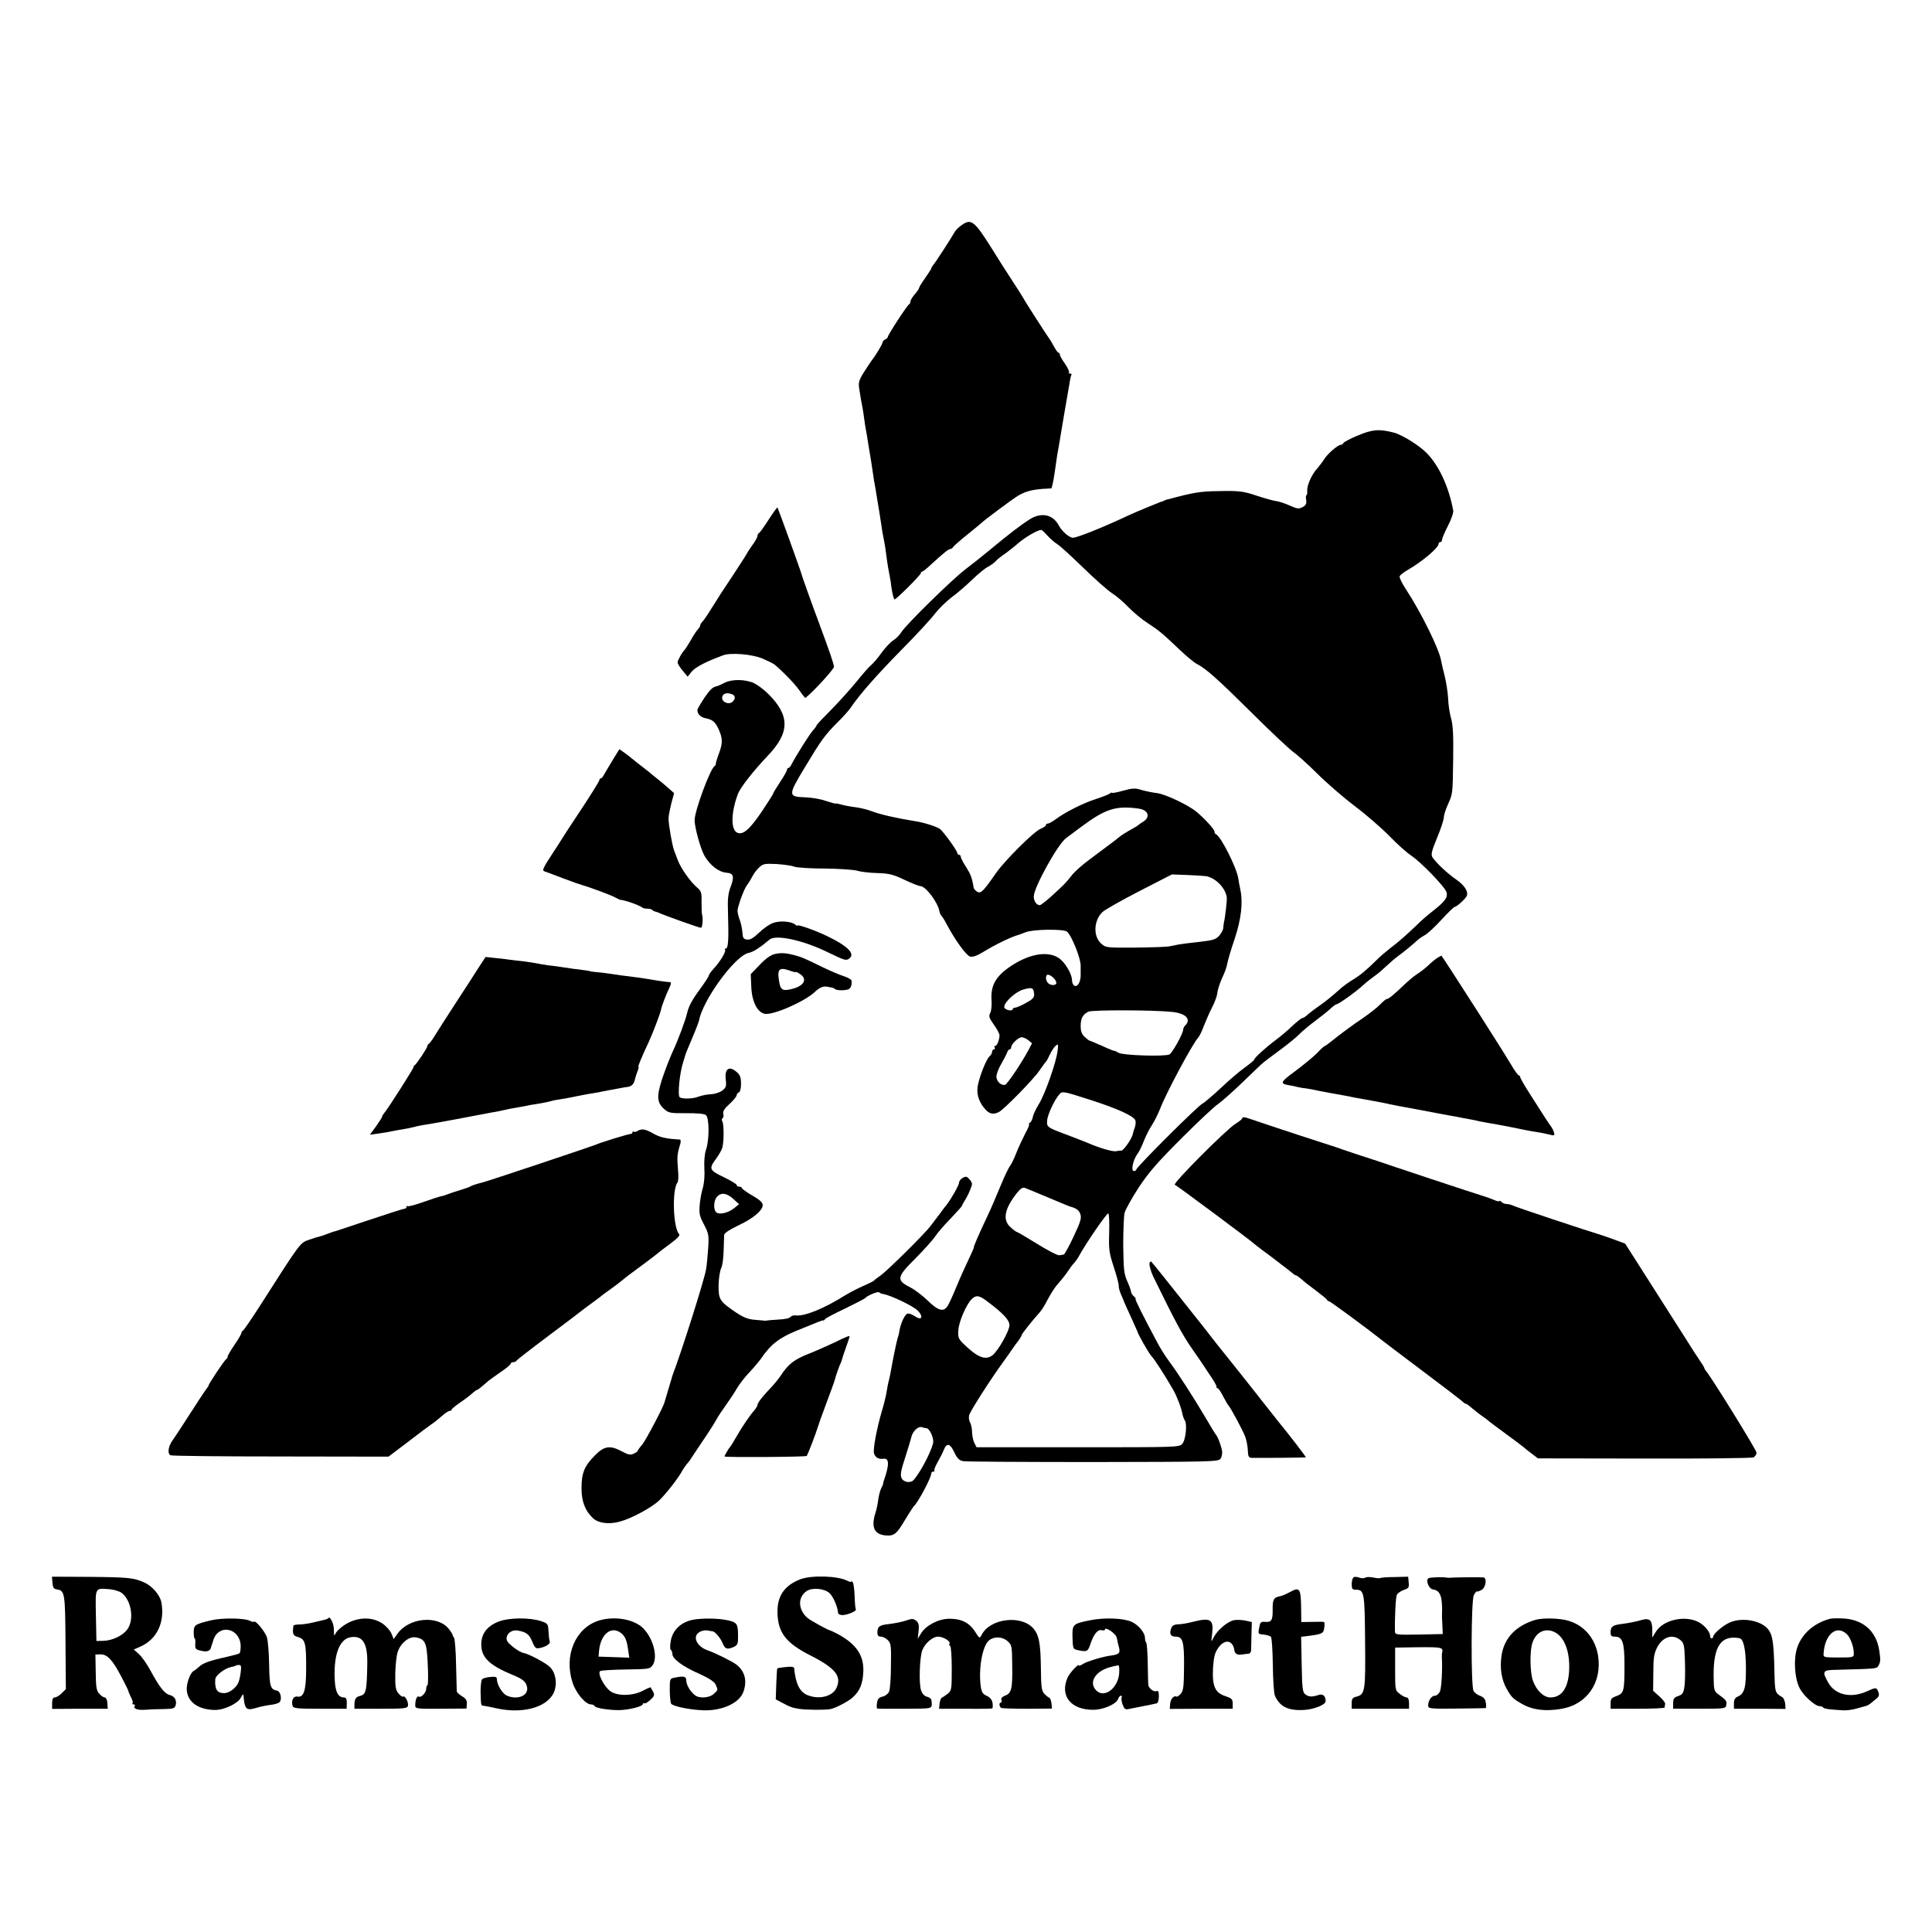 <?xml version="1.0" standalone="no"?>
<!DOCTYPE svg PUBLIC "-//W3C//DTD SVG 20010904//EN"
 "http://www.w3.org/TR/2001/REC-SVG-20010904/DTD/svg10.dtd">
<svg version="1.0" xmlns="http://www.w3.org/2000/svg"
 width="1112pt" height="1112pt" viewBox="0 0 1112 1112"
 preserveAspectRatio="xMidYMid meet">
<g transform="translate(0,1112) scale(0.1,-0.1)"
fill="#000000" stroke="none">
<path d="M5539 9827 c-19 -12 -38 -31 -44 -42 -14 -26 -111 -177 -125 -192 -5
-7 -10 -15 -10 -18 0 -3 -16 -28 -35 -55 -19 -27 -35 -53 -35 -57 0 -5 -11
-21 -25 -37 -14 -16 -25 -35 -25 -42 0 -7 -4 -14 -8 -16 -10 -4 -122 -176
-122 -187 0 -5 -7 -11 -15 -15 -8 -3 -15 -10 -15 -16 0 -9 -40 -77 -63 -105
-4 -5 -24 -35 -43 -65 -30 -47 -34 -61 -29 -95 9 -58 14 -87 19 -110 2 -11 7
-40 10 -65 3 -25 8 -56 11 -70 3 -14 7 -41 10 -60 3 -19 7 -44 9 -55 4 -20 14
-85 22 -140 2 -16 6 -41 9 -55 3 -14 7 -41 10 -60 3 -19 10 -60 15 -90 5 -30
11 -71 14 -90 2 -19 7 -46 10 -60 3 -14 8 -41 11 -60 9 -68 14 -105 22 -145 4
-22 8 -44 9 -50 5 -50 17 -105 23 -105 10 0 151 141 151 151 0 5 4 9 8 9 4 0
28 19 53 43 69 63 98 87 109 87 5 0 13 6 17 13 4 6 42 39 83 72 41 33 77 63
80 66 12 13 178 137 210 156 41 24 78 34 140 39 25 1 48 3 51 3 3 1 12 40 19
89 7 48 14 94 15 103 2 9 6 32 9 50 3 19 17 99 30 179 14 80 28 163 32 185 3
22 8 43 11 48 2 4 -1 7 -8 7 -7 0 -10 3 -6 6 3 4 -7 26 -23 50 -17 23 -30 47
-30 53 0 6 -3 11 -8 11 -4 0 -16 17 -27 38 -11 20 -22 39 -25 42 -6 6 -143
219 -150 234 -3 6 -30 49 -61 96 -31 47 -87 135 -124 195 -95 151 -115 167
-166 132z"/>
<path d="M7814 8613 c-43 -18 -80 -38 -82 -43 -2 -6 -8 -10 -14 -10 -17 0 -77
-51 -97 -84 -11 -17 -29 -40 -39 -52 -31 -32 -59 -96 -58 -126 1 -16 -1 -28
-4 -28 -4 0 -5 -13 -2 -28 3 -22 -2 -31 -21 -41 -21 -11 -31 -10 -73 9 -27 12
-62 24 -79 26 -16 2 -67 16 -112 31 -71 24 -96 28 -190 27 -114 -1 -152 -5
-248 -29 -81 -21 -90 -23 -92 -25 -2 -2 -6 -3 -10 -5 -5 -1 -17 -5 -28 -10
-107 -43 -150 -62 -210 -90 -128 -59 -260 -111 -280 -110 -22 1 -63 37 -81 71
-34 63 -99 77 -166 36 -49 -31 -118 -83 -238 -183 -41 -34 -102 -82 -135 -107
-75 -57 -339 -316 -366 -359 -11 -18 -33 -40 -48 -49 -15 -9 -45 -41 -67 -71
-21 -30 -49 -62 -60 -71 -12 -9 -49 -52 -83 -94 -34 -42 -100 -115 -146 -162
-47 -47 -85 -87 -85 -91 0 -3 -9 -16 -20 -28 -19 -20 -100 -149 -125 -198 -5
-10 -13 -19 -17 -19 -5 0 -8 -5 -8 -10 0 -6 -18 -38 -40 -71 -22 -33 -40 -63
-40 -67 -1 -4 -31 -52 -68 -107 -69 -101 -105 -131 -138 -118 -39 16 -37 118
4 225 15 38 90 133 169 216 130 135 131 233 4 359 -25 25 -62 52 -81 61 -50
23 -128 24 -170 2 -19 -10 -38 -18 -42 -19 -26 -5 -41 -19 -75 -69 -21 -32
-38 -61 -39 -67 -1 -23 17 -43 47 -49 41 -8 56 -21 76 -65 23 -52 23 -79 1
-138 -11 -29 -19 -56 -18 -59 1 -4 -2 -10 -7 -13 -26 -18 -113 -253 -115 -310
-1 -40 34 -167 57 -207 32 -55 82 -93 126 -97 42 -3 47 -22 23 -85 -13 -35
-17 -69 -14 -142 5 -161 2 -210 -14 -210 -5 0 -6 -3 -3 -7 8 -8 -28 -68 -65
-108 -15 -16 -28 -34 -28 -39 0 -5 -23 -41 -51 -79 -47 -64 -65 -99 -74 -137
-10 -43 -51 -154 -82 -220 -19 -41 -47 -115 -63 -163 -32 -100 -29 -135 16
-173 23 -20 36 -22 124 -21 64 0 103 -3 113 -11 20 -17 20 -142 1 -198 -9 -26
-12 -67 -10 -109 3 -39 -1 -85 -9 -113 -8 -26 -16 -71 -18 -101 -4 -45 0 -62
25 -109 27 -52 29 -62 24 -137 -3 -44 -8 -98 -12 -120 -9 -59 -144 -483 -191
-605 -3 -8 -7 -20 -8 -26 -2 -6 -11 -38 -21 -70 -10 -33 -18 -61 -19 -64 -5
-25 -109 -222 -129 -245 -14 -16 -26 -33 -26 -36 0 -3 -10 -10 -23 -16 -18 -9
-32 -6 -67 13 -69 37 -102 32 -156 -23 -60 -60 -77 -101 -77 -188 0 -78 21
-131 67 -174 30 -28 92 -36 153 -19 68 18 186 82 228 123 41 40 112 131 133
172 7 12 18 28 24 35 7 8 18 21 23 30 6 9 37 56 70 105 33 48 68 103 78 122
10 19 36 57 56 85 20 28 49 71 63 96 15 25 46 65 70 90 24 25 54 61 68 80 56
82 103 119 205 161 132 54 149 61 154 59 2 -1 7 3 10 8 3 5 55 32 116 61 60
29 112 56 115 60 9 13 74 40 80 33 3 -4 14 -9 25 -10 46 -9 169 -68 197 -95
35 -36 24 -60 -16 -33 -14 9 -31 16 -39 16 -18 0 -45 -58 -52 -110 -1 -8 -5
-22 -8 -30 -5 -13 -30 -134 -43 -210 -3 -14 -7 -32 -9 -40 -3 -8 -7 -33 -11
-55 -3 -22 -14 -69 -25 -105 -34 -116 -56 -235 -48 -257 8 -23 28 -33 55 -29
33 5 33 -38 0 -129 -2 -5 -3 -12 -3 -15 0 -3 -5 -15 -11 -26 -6 -12 -14 -41
-17 -65 -3 -24 -10 -58 -16 -76 -26 -81 -8 -123 55 -130 52 -5 66 6 115 89 24
40 47 75 50 78 24 20 101 165 101 189 0 6 5 11 12 11 6 0 9 2 6 6 -3 3 5 24
18 47 13 23 29 54 35 69 18 45 37 42 61 -10 18 -37 29 -48 53 -52 17 -3 353
-5 749 -5 680 1 719 2 731 19 7 9 11 30 9 44 -5 30 -25 84 -34 92 -3 3 -32 50
-64 105 -71 120 -156 251 -207 320 -21 28 -52 77 -69 110 -84 157 -127 244
-124 248 3 2 -2 10 -11 17 -8 7 -15 18 -15 25 0 7 -10 34 -22 61 -19 43 -21
68 -23 204 0 85 3 171 8 190 5 19 42 85 81 145 58 88 108 145 247 284 96 96
190 184 209 196 19 13 83 69 142 126 59 57 113 109 120 114 7 6 49 37 93 70
44 32 94 73 111 90 17 18 57 51 90 76 32 24 73 56 89 71 17 16 33 28 38 28 11
0 107 68 152 109 22 20 54 45 70 56 16 11 45 36 65 55 20 19 49 44 64 55 32
23 93 73 116 95 9 8 28 21 43 29 14 8 57 47 94 88 37 40 71 73 75 73 11 0 58
42 69 61 13 25 -10 63 -61 98 -47 32 -111 92 -134 125 -11 17 -8 32 25 113 22
52 39 105 39 118 0 12 10 44 22 71 30 68 29 58 32 264 2 137 -1 198 -12 235
-8 28 -16 79 -17 115 -2 36 -11 94 -20 130 -9 35 -18 73 -20 85 -8 62 -114
278 -202 412 -23 35 -40 69 -37 76 2 7 23 23 45 36 83 47 179 128 179 151 0 5
5 10 10 10 6 0 10 6 10 14 0 7 15 43 34 80 20 38 33 77 30 89 -25 133 -78 250
-148 325 -42 45 -142 108 -193 122 -85 22 -124 19 -209 -17z m-1787 -574 c16
-18 41 -40 57 -50 16 -9 83 -71 150 -136 67 -65 141 -131 166 -147 25 -16 68
-52 95 -81 28 -29 77 -70 110 -91 67 -44 83 -57 184 -153 39 -37 83 -74 99
-82 53 -27 119 -86 314 -279 108 -108 216 -209 239 -226 23 -16 87 -73 140
-126 54 -54 151 -138 216 -187 65 -49 155 -127 201 -174 45 -47 102 -97 125
-112 55 -36 196 -182 203 -211 8 -30 -10 -53 -77 -106 -30 -23 -73 -60 -95
-83 -59 -56 -102 -95 -153 -133 -24 -19 -61 -50 -81 -71 -59 -58 -92 -85 -135
-111 -22 -13 -49 -33 -60 -42 -63 -56 -94 -81 -130 -106 -22 -15 -51 -37 -65
-49 -14 -13 -29 -23 -35 -23 -5 0 -32 -22 -60 -48 -27 -26 -68 -60 -91 -77
-53 -39 -124 -103 -124 -112 0 -5 -26 -26 -56 -48 -31 -22 -93 -75 -137 -117
-45 -42 -93 -83 -106 -90 -28 -14 -381 -366 -381 -380 0 -4 -6 -8 -14 -8 -18
0 -5 63 21 99 11 14 27 48 37 75 11 27 31 68 46 90 15 23 35 64 46 91 31 85
189 380 220 412 7 7 22 38 33 68 12 31 33 79 48 108 15 28 29 67 30 85 2 18
15 56 28 85 14 28 27 65 29 82 3 16 21 80 42 140 38 114 49 210 33 285 -4 19
-10 49 -12 65 -9 61 -101 243 -128 253 -5 2 -9 9 -9 16 0 13 -57 75 -104 114
-47 39 -178 101 -226 107 -25 3 -65 11 -89 18 -38 12 -52 11 -107 -4 -35 -10
-64 -15 -64 -12 0 3 -6 1 -12 -4 -7 -6 -44 -20 -83 -33 -72 -23 -177 -76 -231
-117 -17 -12 -36 -23 -42 -23 -7 0 -12 -4 -12 -9 0 -5 -13 -14 -30 -21 -40
-16 -207 -183 -258 -256 -72 -104 -86 -118 -107 -107 -10 6 -20 17 -21 24 -9
57 -17 76 -43 118 -17 26 -31 53 -31 59 0 7 -4 12 -10 12 -5 0 -10 5 -10 10 0
13 -77 120 -99 138 -17 14 -97 39 -146 46 -96 15 -198 38 -242 55 -28 11 -73
22 -100 25 -26 3 -63 10 -80 15 -18 5 -33 8 -33 6 0 -2 -25 5 -56 15 -30 11
-84 20 -120 21 -99 3 -99 11 -3 170 96 160 116 187 188 260 31 30 65 68 76 84
56 82 148 186 291 332 88 89 176 184 196 212 21 27 64 69 95 93 32 23 85 69
118 101 33 32 74 66 90 74 17 9 37 23 45 32 8 10 31 28 50 41 19 13 55 41 80
63 39 34 111 76 132 77 5 0 20 -14 35 -31z m-1813 -915 c20 -8 20 -28 1 -44
-23 -19 -65 2 -58 29 5 21 27 26 57 15z m2339 -658 c55 -7 70 -47 29 -74 -15
-9 -29 -19 -32 -22 -3 -3 -15 -11 -27 -17 -51 -29 -67 -39 -84 -53 -18 -15
-31 -25 -168 -127 -41 -30 -87 -71 -102 -91 -32 -41 -41 -51 -119 -122 -30
-27 -60 -50 -65 -50 -19 0 -35 23 -35 50 0 51 138 301 186 336 14 11 54 40 87
65 140 104 200 123 330 105z m-1982 -334 c14 -6 93 -11 176 -11 83 -1 166 -7
184 -12 19 -6 71 -13 116 -14 71 -2 94 -8 159 -39 42 -20 83 -36 91 -36 30 0
100 -91 110 -145 2 -10 7 -22 11 -25 4 -3 18 -25 31 -50 50 -94 113 -180 135
-186 15 -3 39 5 72 25 73 45 169 91 206 100 4 1 22 8 40 15 44 18 217 20 239
4 27 -22 81 -157 79 -198 0 -8 0 -30 0 -48 1 -42 -16 -73 -35 -66 -8 4 -15 18
-15 33 0 34 -38 99 -72 124 -61 45 -166 30 -273 -39 -93 -61 -124 -113 -118
-202 2 -28 -1 -62 -8 -73 -9 -18 -6 -28 21 -66 18 -25 33 -53 33 -62 -1 -26
-14 -61 -25 -61 -5 0 -6 -4 -3 -10 3 -5 1 -10 -4 -10 -6 0 -11 -6 -11 -14 0
-7 -6 -19 -14 -25 -21 -18 -67 -138 -70 -185 -4 -43 13 -86 47 -123 22 -25 47
-29 77 -13 30 16 195 184 231 236 19 27 36 51 40 54 3 3 13 21 22 41 9 20 24
42 33 50 15 12 16 10 11 -31 -9 -68 -72 -246 -106 -302 -17 -27 -33 -61 -36
-75 -2 -15 -10 -30 -17 -35 -7 -4 -9 -8 -5 -8 4 0 -5 -24 -21 -52 -15 -29 -39
-80 -52 -113 -13 -33 -29 -67 -37 -76 -7 -9 -32 -60 -54 -114 -22 -54 -55
-131 -74 -171 -51 -107 -84 -184 -80 -184 2 0 -12 -31 -30 -69 -18 -37 -50
-108 -70 -157 -20 -49 -43 -99 -51 -111 -23 -36 -54 -28 -114 31 -30 29 -75
63 -100 76 -83 42 -80 59 31 169 47 48 97 103 111 124 14 21 55 69 91 105 35
37 64 69 64 72 0 3 7 16 16 30 9 14 23 41 31 62 14 33 14 38 -2 58 -16 19 -22
21 -40 11 -12 -6 -22 -19 -22 -28 0 -14 -44 -92 -72 -128 -5 -5 -22 -28 -38
-50 -17 -22 -40 -53 -53 -70 -34 -46 -248 -257 -287 -285 -19 -13 -37 -27 -40
-31 -3 -3 -30 -17 -60 -30 -30 -13 -77 -37 -105 -54 -121 -76 -233 -122 -284
-116 -13 2 -27 -3 -31 -9 -4 -7 -36 -14 -71 -15 -35 -2 -66 -5 -69 -6 -3 -1
-8 -1 -12 0 -4 0 -30 3 -57 5 -37 3 -65 15 -108 44 -92 63 -98 73 -97 157 1
40 8 83 15 96 7 13 13 58 14 99 1 41 3 83 3 92 1 11 30 30 80 54 86 40 142 87
142 118 0 15 -18 31 -60 55 -33 19 -60 39 -60 43 0 4 -7 8 -15 8 -8 0 -15 4
-15 10 0 5 -34 25 -75 45 -83 40 -86 48 -44 105 14 19 30 46 35 60 11 28 12
140 1 157 -4 6 -3 14 2 17 5 3 7 15 4 25 -4 14 7 31 36 57 23 21 41 44 41 50
0 7 6 14 13 17 7 2 12 22 12 49 0 36 -5 51 -24 67 -44 39 -71 21 -64 -43 5
-37 2 -46 -20 -63 -15 -11 -43 -20 -66 -21 -23 -1 -56 -8 -74 -15 -30 -12 -94
-13 -105 -2 -13 13 0 141 21 205 6 19 12 37 12 40 2 6 13 34 35 85 29 69 45
110 45 120 1 6 7 24 13 40 56 138 205 326 269 340 28 5 69 32 122 77 36 31
193 -3 336 -73 99 -48 104 -49 123 -36 36 27 -8 72 -129 130 -66 32 -169 68
-169 60 0 -3 -6 -1 -12 5 -23 19 -85 24 -125 11 -21 -6 -58 -32 -83 -56 -32
-31 -52 -43 -70 -41 -21 3 -25 9 -27 43 -2 22 -9 56 -17 75 -7 19 -12 43 -11
52 7 39 39 124 54 143 9 11 23 34 31 50 8 17 26 40 40 53 22 21 33 22 100 19
41 -3 87 -9 101 -15z m2371 -55 c55 -10 111 -67 119 -122 2 -16 -9 -115 -17
-147 -1 -5 -2 -17 -3 -27 0 -11 -11 -32 -23 -46 -20 -22 -35 -27 -113 -36 -49
-5 -103 -12 -120 -15 -16 -4 -41 -8 -55 -11 -14 -3 -101 -6 -195 -7 -169 -1
-170 -1 -198 24 -46 42 -42 133 9 181 14 13 109 67 212 120 l187 96 85 -3 c47
-2 97 -5 112 -7z m-880 -584 c10 -9 18 -22 18 -30 0 -16 -32 -17 -48 -1 -15
15 -16 48 0 48 6 0 20 -7 30 -17z m-110 -92 c2 -17 -5 -29 -27 -42 -35 -22
-73 -39 -85 -39 -5 0 -10 -4 -12 -10 -4 -13 -48 -1 -48 14 0 28 63 86 108 100
52 15 60 12 64 -23z m792 -105 c81 -8 114 -42 78 -78 -7 -7 -12 -17 -12 -24 0
-22 -62 -134 -79 -143 -25 -13 -264 -6 -292 9 -13 8 -25 13 -27 12 -1 -1 -32
11 -68 28 -37 16 -69 30 -72 30 -3 0 -16 10 -29 22 -17 16 -23 33 -23 63 0 43
12 66 44 82 20 11 374 10 480 -1z m-825 -163 l21 -18 -21 -40 c-41 -76 -120
-193 -133 -198 -21 -8 -49 17 -51 44 -1 13 11 47 27 74 16 28 32 58 35 68 3 9
9 17 14 17 5 0 9 5 9 12 0 18 41 58 61 58 9 0 26 -8 38 -17z m361 -345 c152
-49 247 -92 255 -117 3 -10 1 -29 -4 -42 -5 -13 -9 -27 -10 -32 -3 -28 -57
-105 -70 -100 -3 1 -15 0 -27 -3 -17 -4 -92 17 -159 46 -11 5 -63 25 -115 45
-126 47 -125 47 -123 85 1 31 41 118 70 151 17 20 21 19 183 -33z m-265 -553
c133 -56 139 -58 145 -60 35 -9 50 -20 58 -43 8 -23 2 -43 -39 -130 -26 -56
-52 -102 -56 -103 -4 0 -16 -2 -25 -4 -10 -2 -68 28 -129 66 -61 38 -114 69
-118 69 -3 0 -19 12 -34 26 -48 41 -36 106 35 196 20 26 34 35 46 31 9 -3 62
-25 117 -48z m-1794 -16 l33 -30 -30 -24 c-33 -26 -83 -38 -101 -23 -18 15
-16 68 4 90 24 26 56 22 94 -13z m2163 -196 c-3 -96 0 -114 27 -197 16 -49 29
-97 28 -106 -1 -8 4 -28 11 -45 7 -16 14 -32 15 -35 3 -10 24 -57 51 -115 15
-33 28 -62 29 -65 4 -19 67 -129 83 -146 18 -19 76 -109 125 -194 22 -39 46
-102 53 -140 3 -13 9 -29 13 -35 15 -19 6 -113 -14 -135 -18 -20 -28 -20 -601
-20 l-583 0 -12 23 c-7 12 -13 40 -14 62 0 22 -6 49 -12 59 -6 10 -8 28 -5 40
5 22 120 202 194 304 24 33 50 70 58 82 8 12 23 33 33 45 9 13 17 26 17 30 0
7 64 87 103 130 11 11 32 45 47 75 16 30 39 67 52 82 38 44 52 62 70 89 9 14
23 33 31 40 7 8 20 26 27 39 39 72 161 250 169 246 5 -4 7 -54 5 -113z m-706
-390 c97 -73 132 -110 132 -141 0 -32 -65 -147 -97 -172 -41 -32 -88 -13 -171
69 -26 26 -29 36 -26 76 3 48 46 147 76 177 25 25 43 23 86 -9z m-347 -733
c20 0 47 -61 39 -89 -16 -58 -72 -163 -110 -208 -18 -21 -59 -16 -71 10 -8 17
-4 42 19 112 16 50 33 105 37 122 7 35 41 67 63 58 8 -3 18 -5 23 -5z"/>
<path d="M4460 5629 c-23 -5 -52 -25 -87 -62 l-52 -54 3 -70 c3 -86 34 -149
77 -158 46 -10 226 68 287 124 31 29 51 37 77 31 6 -1 15 -3 22 -4 7 -1 16 -5
19 -9 10 -9 66 -9 81 1 11 7 17 26 14 48 0 6 -20 17 -43 25 -24 7 -79 31 -123
52 -106 52 -123 59 -165 70 -46 12 -75 14 -110 6z m122 -104 c2 2 14 -5 28
-15 36 -27 17 -63 -44 -80 -57 -16 -72 -10 -80 32 -15 78 -4 93 55 73 20 -8
39 -12 41 -10z"/>
<path d="M4424 8129 c-26 -41 -51 -75 -55 -77 -5 -2 -9 -9 -9 -16 0 -7 -13
-32 -30 -54 -16 -23 -30 -44 -30 -46 0 -2 -33 -53 -72 -113 -79 -119 -80 -120
-135 -208 -20 -33 -43 -66 -50 -73 -7 -7 -13 -17 -13 -22 0 -5 -6 -15 -13 -22
-7 -7 -26 -35 -41 -63 -16 -27 -32 -52 -35 -55 -13 -11 -41 -60 -41 -73 0 -7
13 -28 29 -47 l29 -35 21 27 c18 23 66 50 136 78 11 4 31 12 46 18 44 17 168
7 229 -19 30 -13 61 -28 68 -34 47 -39 113 -107 142 -147 18 -27 35 -47 36
-45 50 40 164 166 164 179 0 15 -24 85 -90 263 -35 93 -91 250 -95 265 -6 25
-137 385 -140 389 -2 2 -25 -30 -51 -70z"/>
<path d="M3525 6743 c-22 -36 -44 -74 -50 -84 -5 -11 -13 -19 -17 -19 -5 0 -8
-4 -8 -10 0 -5 -48 -83 -107 -172 -60 -90 -110 -167 -113 -173 -3 -5 -23 -37
-45 -70 -60 -91 -66 -105 -52 -110 7 -2 55 -20 107 -40 52 -20 102 -37 110
-39 37 -10 168 -58 192 -72 15 -8 30 -15 33 -14 3 0 6 0 8 -1 1 0 9 -2 17 -4
29 -7 90 -31 96 -38 4 -4 17 -7 29 -7 12 0 25 -3 29 -7 4 -5 11 -8 14 -9 4 0
14 -4 22 -7 45 -20 235 -87 244 -87 10 0 14 59 6 80 -1 3 -2 33 -2 67 1 56 -1
64 -27 86 -37 31 -94 112 -110 157 -7 19 -17 44 -21 55 -11 29 -33 154 -32
185 0 15 8 53 16 86 l16 59 -34 30 c-19 17 -47 40 -63 53 -15 12 -38 30 -49
40 -12 9 -36 28 -54 42 -18 14 -38 30 -44 35 -6 6 -25 20 -41 32 l-30 21 -40
-65z"/>
<path d="M8275 5608 c-10 -6 -29 -21 -41 -32 -28 -27 -53 -47 -84 -67 -14 -9
-46 -36 -71 -60 -57 -55 -87 -79 -97 -79 -5 0 -21 -14 -38 -31 -16 -17 -63
-54 -104 -82 -41 -27 -105 -74 -142 -103 -37 -30 -69 -54 -72 -54 -4 0 -24
-18 -45 -41 -22 -22 -79 -69 -126 -104 -86 -63 -90 -72 -37 -81 15 -2 38 -7
52 -11 14 -3 36 -7 50 -8 14 -2 36 -6 50 -9 14 -3 41 -9 60 -12 19 -4 44 -8
55 -10 11 -2 36 -7 55 -10 19 -4 44 -8 55 -11 11 -2 56 -10 100 -18 44 -8 91
-17 105 -21 34 -7 60 -12 160 -30 47 -9 94 -18 105 -20 11 -2 45 -8 75 -14 30
-5 69 -12 85 -16 17 -3 37 -7 45 -8 8 -1 29 -6 45 -10 17 -3 44 -8 60 -11 17
-2 73 -13 125 -23 52 -11 113 -23 135 -26 22 -3 57 -10 78 -15 35 -9 37 -8 31
12 -3 11 -11 25 -15 31 -5 6 -22 31 -38 56 -16 25 -54 85 -85 133 -31 48 -56
92 -56 97 0 6 -4 10 -8 10 -4 0 -25 28 -45 63 -40 66 -46 75 -176 280 -121
189 -223 347 -225 347 0 0 -10 -6 -21 -12z"/>
<path d="M2760 5559 c-19 -30 -79 -124 -135 -209 -55 -85 -112 -173 -125 -195
-13 -22 -28 -41 -32 -43 -4 -2 -8 -8 -8 -12 0 -11 -61 -103 -74 -112 -6 -4 -8
-8 -5 -8 6 0 -148 -242 -170 -267 -6 -7 -11 -15 -11 -19 0 -4 -16 -29 -35 -56
l-36 -49 38 5 c21 3 47 7 58 9 22 5 85 16 125 23 14 3 32 7 40 9 8 3 32 7 54
11 21 3 48 8 60 10 11 2 36 7 55 10 18 3 43 8 55 10 63 12 194 37 211 40 11 2
31 5 45 8 57 13 77 17 109 22 18 3 43 8 55 10 11 3 35 7 51 9 38 6 72 13 93
19 9 3 34 7 54 10 21 3 57 10 80 15 24 5 59 12 78 15 19 3 44 7 55 9 11 3 38
8 60 12 22 4 51 9 65 12 14 3 33 6 43 7 22 3 36 17 41 42 2 10 9 31 15 47 6
15 9 27 6 27 -5 0 16 51 60 145 26 57 66 163 70 185 3 18 31 91 46 121 12 24
14 36 6 36 -14 0 -90 11 -127 18 -14 2 -41 6 -60 9 -60 7 -134 17 -170 23 -19
3 -51 7 -70 8 -19 2 -35 4 -35 5 0 1 -11 3 -25 5 -29 3 -116 15 -145 20 -11 2
-42 6 -70 9 -27 4 -57 9 -65 11 -8 2 -40 7 -70 11 -30 3 -68 8 -85 10 -16 3
-55 7 -85 10 l-55 6 -35 -53z"/>
<path d="M7148 4681 c-1 -5 -19 -18 -38 -30 -51 -31 -364 -345 -348 -350 11
-4 443 -325 458 -341 3 -3 23 -18 45 -35 22 -16 45 -33 50 -37 6 -5 32 -25 60
-46 27 -20 56 -43 63 -49 7 -7 17 -13 20 -13 4 0 18 -10 32 -22 14 -13 52 -43
85 -67 33 -25 62 -48 63 -53 2 -4 8 -8 12 -8 7 0 237 -170 295 -217 6 -5 111
-85 235 -178 124 -93 231 -175 238 -182 7 -7 16 -13 20 -13 4 0 21 -13 38 -28
18 -15 42 -34 54 -42 12 -8 28 -20 34 -25 6 -6 54 -42 106 -80 52 -38 97 -72
100 -75 3 -3 22 -19 44 -35 l38 -29 612 -1 c336 -1 619 2 629 7 9 5 17 17 17
27 0 15 -258 431 -289 468 -6 7 -11 15 -11 18 0 4 -13 25 -29 48 -16 23 -47
71 -69 107 -23 36 -113 177 -200 314 l-158 248 -59 22 c-33 12 -62 22 -65 23
-105 32 -508 166 -522 174 -10 5 -26 9 -36 9 -10 0 -23 5 -30 12 -7 7 -12 9
-12 5 0 -4 -17 0 -37 9 -21 8 -45 17 -53 19 -17 4 -587 193 -610 202 -8 3 -20
7 -25 8 -12 3 -192 63 -215 72 -8 3 -19 7 -25 8 -9 2 -356 116 -455 150 -52
18 -57 18 -62 6z"/>
<path d="M3670 4611 c-8 -6 -18 -7 -22 -5 -4 3 -8 1 -8 -4 0 -5 -6 -9 -12 -9
-16 -1 -175 -50 -203 -63 -15 -7 -622 -210 -645 -215 -40 -10 -67 -19 -75 -25
-5 -3 -30 -12 -54 -19 -25 -7 -56 -18 -70 -23 -14 -6 -33 -12 -41 -13 -8 -1
-54 -16 -102 -33 -47 -17 -89 -28 -92 -24 -3 3 -6 1 -6 -5 0 -5 -6 -10 -12
-10 -7 0 -96 -29 -198 -63 -102 -34 -189 -63 -195 -65 -5 -1 -19 -5 -30 -9
-45 -17 -50 -19 -62 -22 -7 -1 -34 -9 -62 -19 -54 -18 -48 -10 -281 -375 -51
-80 -97 -146 -101 -148 -5 -2 -9 -8 -9 -13 0 -6 -18 -37 -40 -69 -22 -32 -40
-63 -40 -69 0 -5 -3 -11 -7 -13 -9 -3 -103 -145 -103 -153 0 -3 -5 -11 -11
-18 -6 -7 -48 -70 -94 -142 -46 -71 -87 -135 -92 -141 -33 -42 -43 -87 -22
-100 7 -4 291 -7 633 -7 l622 -1 111 84 c61 47 121 92 133 100 21 14 33 24 79
63 12 9 26 17 31 17 6 0 10 3 10 8 1 4 24 23 52 42 28 19 59 43 69 53 11 9 21
17 24 17 4 0 15 8 66 52 11 9 45 33 75 54 30 20 54 41 54 46 0 4 6 8 14 8 8 0
16 3 18 8 2 4 84 68 183 142 99 74 182 137 185 140 3 3 30 23 60 45 30 22 57
42 60 45 3 3 21 17 40 30 19 13 51 37 70 52 19 16 40 32 45 36 57 42 171 127
175 132 3 3 33 26 67 51 43 32 59 49 52 56 -35 35 -42 258 -9 298 4 5 6 35 3
65 -7 82 -6 95 13 158 3 12 2 22 -2 23 -81 5 -112 12 -151 33 -48 28 -69 31
-93 17z"/>
<path d="M6618 3854 c-7 -6 4 -48 19 -80 128 -262 167 -334 222 -414 36 -52
71 -102 76 -111 6 -9 23 -36 40 -60 16 -24 28 -47 27 -51 -1 -5 1 -8 6 -8 4 0
19 -21 32 -47 14 -27 28 -50 31 -53 11 -10 84 -146 96 -179 7 -19 14 -53 15
-77 1 -37 5 -44 22 -45 60 -1 309 1 312 3 2 3 -103 139 -164 213 -9 11 -69 88
-134 170 -66 83 -124 157 -131 165 -66 82 -106 132 -127 160 -14 18 -54 70
-90 114 -36 45 -105 132 -154 194 -49 61 -90 112 -91 112 -1 0 -4 -3 -7 -6z"/>
<path d="M4807 3395 c-38 -18 -105 -48 -150 -66 -85 -33 -120 -60 -163 -126
-14 -21 -39 -51 -55 -68 -46 -47 -79 -89 -79 -101 0 -5 -8 -19 -17 -30 -26
-28 -75 -101 -108 -159 -15 -27 -31 -52 -34 -55 -7 -6 -31 -48 -31 -53 0 -6
468 -3 473 3 6 6 55 135 62 160 2 8 24 71 50 140 26 69 48 130 49 135 4 20 29
90 35 100 3 6 6 15 7 20 1 6 12 37 23 69 12 33 21 61 21 63 0 7 -18 0 -83 -32z"/>
<path d="M302 2010 c2 -27 8 -36 25 -38 46 -7 48 -19 50 -304 l2 -270 -24 -24
c-13 -13 -31 -24 -40 -24 -10 0 -15 -10 -15 -33 l0 -33 160 1 160 0 -2 33 c-1
18 -8 32 -15 32 -7 0 -21 9 -31 21 -17 17 -20 37 -21 123 l-2 103 29 1 c39 1
70 -32 120 -128 22 -41 40 -78 41 -83 0 -4 7 -20 15 -36 9 -16 12 -31 9 -35
-4 -3 -1 -6 6 -6 7 0 10 -4 6 -9 -9 -16 17 -25 60 -22 22 2 69 4 105 4 57 1
66 4 71 22 8 28 -6 52 -34 59 -29 7 -60 46 -111 141 -21 39 -51 81 -67 95
l-29 26 39 17 c96 43 142 143 119 258 -9 40 -53 91 -98 111 -60 27 -94 30
-318 32 l-213 1 3 -35z m398 -58 c56 -42 74 -154 33 -210 -26 -36 -85 -64
-136 -66 l-42 -1 -3 147 c-3 165 -7 157 78 151 25 -2 56 -11 70 -21z"/>
<path d="M4606 2030 c-92 -36 -134 -97 -131 -195 3 -113 50 -173 191 -244 143
-73 180 -119 148 -187 -23 -49 -101 -68 -168 -40 -43 18 -67 66 -75 154 -1 8
-15 11 -47 7 -26 -2 -48 -6 -50 -8 -2 -1 -4 -42 -6 -90 l-3 -88 30 -16 c53
-28 62 -32 106 -39 42 -6 147 -7 179 -1 31 6 106 46 130 69 40 37 56 78 59
146 4 95 -41 160 -149 218 -19 10 -37 18 -40 19 -14 2 -117 59 -133 73 -55 49
-56 121 -3 155 33 21 102 14 131 -13 21 -20 47 -80 49 -115 1 -5 11 -10 22
-11 28 -1 87 23 80 34 -3 4 -6 38 -7 75 -1 36 -6 72 -10 79 -5 7 -9 9 -9 5 0
-4 -10 -2 -22 4 -54 29 -206 34 -272 9z"/>
<path d="M7793 2043 c-7 -3 -13 -20 -13 -39 0 -29 3 -34 24 -34 48 0 51 -14
53 -299 3 -288 0 -304 -52 -317 -20 -5 -25 -12 -25 -38 l0 -31 165 0 165 0 0
32 c0 21 -5 33 -14 33 -7 0 -25 9 -40 21 -26 20 -26 22 -26 143 l0 123 135 2
c136 1 143 0 135 -34 -1 -5 -2 -17 -1 -25 4 -65 -2 -175 -11 -195 -6 -14 -19
-25 -29 -25 -20 0 -39 -28 -39 -57 0 -17 11 -19 163 -17 89 1 165 2 168 3 3 0
4 14 1 30 -3 22 -12 32 -32 40 -16 5 -33 18 -39 29 -15 29 -14 520 2 551 7 13
14 22 17 21 3 -2 15 2 28 9 24 13 32 70 10 72 -19 2 -184 0 -194 -2 -5 -1 -13
0 -19 1 -23 4 -94 2 -103 -4 -18 -11 2 -61 25 -64 43 -6 56 -41 53 -142 -1 -8
0 -37 2 -65 l2 -50 -137 -3 c-125 -2 -137 -1 -138 15 -2 76 4 200 11 214 5 9
23 22 40 28 28 9 31 14 28 43 l-3 33 -78 -2 c-43 0 -80 -3 -83 -6 -3 -2 -20
-1 -38 3 -19 4 -40 4 -47 0 -7 -5 -22 -5 -33 -1 -12 5 -27 6 -33 4z"/>
<path d="M7425 1957 c-22 -12 -49 -24 -60 -25 -34 -6 -41 -20 -40 -77 1 -60
-7 -73 -43 -70 -26 2 -29 -1 -36 -41 -5 -28 -3 -30 27 -32 17 -2 36 -7 42 -13
5 -5 10 -76 11 -162 1 -84 6 -163 12 -177 28 -63 76 -87 167 -82 57 3 125 30
125 50 0 31 -16 45 -41 36 -38 -12 -55 -11 -75 3 -17 12 -19 31 -22 173 l-3
159 48 6 c74 10 81 14 85 46 3 16 2 31 -1 33 -3 2 -34 2 -68 1 l-63 -1 -1 70
c-1 124 -7 134 -64 103z"/>
<path d="M1215 1794 c-92 -22 -100 -27 -100 -68 0 -20 2 -36 5 -36 4 0 5 -14
4 -31 -2 -31 2 -35 48 -43 24 -4 41 6 43 24 1 3 7 22 14 43 31 91 149 67 156
-31 1 -23 -2 -45 -7 -48 -5 -4 -37 -12 -71 -20 -104 -23 -141 -37 -163 -59 -8
-8 -21 -18 -29 -22 -21 -12 -43 -74 -40 -112 6 -69 68 -112 163 -113 54 0 133
38 149 72 7 14 13 21 14 15 7 -83 15 -92 71 -76 24 8 61 15 83 18 22 2 45 9
52 14 18 15 9 63 -12 68 -39 7 -44 25 -46 152 -1 67 -7 138 -13 156 -12 34
-65 98 -74 89 -2 -3 -14 0 -26 6 -29 15 -160 17 -221 2z m170 -302 c-3 -25
-10 -52 -15 -61 -16 -30 -51 -55 -78 -56 -42 -1 -57 21 -53 80 1 22 55 63 91
70 12 2 24 6 26 8 2 2 11 4 20 4 12 0 14 -9 9 -45z"/>
<path d="M1888 1805 c-3 -3 -14 -7 -24 -9 -11 -3 -39 -9 -64 -15 -25 -6 -60
-11 -77 -11 -18 0 -34 -3 -34 -7 -7 -47 -3 -58 28 -66 40 -12 46 -35 45 -185
0 -123 -14 -164 -51 -157 -22 4 -36 -23 -27 -53 5 -15 22 -17 158 -17 l153 0
1 33 c0 23 -4 32 -16 32 -36 0 -52 35 -54 117 -4 133 29 217 89 229 72 13 101
-32 99 -152 -3 -162 -7 -177 -44 -186 -21 -4 -30 -19 -30 -48 l0 -25 152 0
c135 0 153 2 156 17 4 21 -16 60 -28 53 -4 -3 -17 6 -27 19 -16 19 -19 39 -18
112 1 49 7 106 14 126 17 51 65 90 103 84 43 -7 57 -23 64 -75 8 -61 11 -201
4 -201 -3 0 -7 -10 -7 -22 -2 -23 -30 -51 -43 -43 -10 6 -20 -20 -20 -49 0
-21 2 -22 147 -21 l148 1 2 27 c1 20 -5 31 -28 44 -16 10 -29 22 -30 28 0 5
-2 74 -4 152 -1 78 -7 147 -11 155 -5 7 -9 15 -9 18 0 3 -9 18 -20 32 -62 83
-230 69 -297 -25 l-22 -31 -13 32 c-7 17 -31 44 -54 59 -72 47 -178 32 -250
-37 -9 -8 -19 -22 -22 -30 -3 -8 -5 1 -5 20 1 19 -4 45 -11 58 -12 23 -15 25
-23 17z"/>
<path d="M2868 1786 c-65 -26 -98 -70 -98 -131 0 -76 48 -121 187 -178 54 -22
71 -38 77 -69 8 -49 -57 -74 -118 -47 -25 12 -56 63 -56 94 0 13 -8 16 -37 13
-21 -2 -42 -7 -48 -13 -5 -5 -9 -37 -9 -70 2 -81 2 -82 17 -83 6 0 41 -7 77
-15 138 -30 268 0 318 74 33 48 26 129 -15 166 -25 24 -121 74 -149 79 -26 4
-92 54 -97 74 -8 33 26 62 64 55 49 -9 65 -21 83 -65 14 -34 20 -40 40 -36 38
7 66 25 60 40 -3 7 -6 33 -7 57 -2 42 -4 45 -42 58 -67 22 -187 21 -247 -3z"/>
<path d="M3445 1792 c-133 -43 -200 -200 -150 -355 19 -61 75 -127 106 -127
10 0 19 -4 21 -9 4 -12 78 -24 141 -24 56 1 137 21 137 35 0 5 4 7 8 4 5 -3
20 6 35 20 23 21 26 28 16 47 -7 12 -13 23 -14 25 -1 2 -22 -7 -46 -20 -58
-30 -146 -31 -186 -2 -37 27 -77 106 -58 116 7 4 74 8 149 9 133 2 138 3 153
26 30 45 4 148 -51 207 -51 56 -168 77 -261 48z m132 -73 c22 -19 31 -42 38
-93 l7 -47 -89 3 -88 3 3 35 c10 97 72 145 129 99z"/>
<path d="M3988 1797 c-68 -13 -116 -59 -127 -120 -5 -27 -5 -50 0 -53 5 -3 9
-14 9 -24 0 -28 61 -73 155 -114 57 -26 86 -45 94 -62 14 -32 15 -30 -11 -54
-25 -23 -84 -27 -108 -7 -27 20 -50 60 -50 84 0 24 -13 28 -66 17 -29 -5 -29
-7 -29 -72 0 -37 4 -72 8 -78 9 -15 107 -35 184 -38 109 -4 210 42 232 107 22
62 9 116 -39 155 -20 17 -123 68 -164 82 -64 21 -93 79 -52 105 13 9 34 13 47
11 13 -3 27 -5 30 -5 15 -2 46 -39 58 -68 14 -35 26 -39 65 -22 22 11 25 17
24 71 -1 63 -7 71 -64 83 -50 11 -147 12 -196 2z"/>
<path d="M5216 1793 c-22 -8 -65 -16 -95 -20 -59 -6 -71 -14 -71 -50 0 -16 6
-23 20 -23 11 0 29 -9 40 -20 18 -18 20 -32 18 -147 0 -71 -5 -138 -11 -150
-5 -12 -22 -25 -37 -28 -21 -5 -29 -13 -32 -36 -3 -16 -2 -31 1 -33 3 -1 76
-2 161 -1 166 1 156 -3 151 49 0 8 -12 17 -25 20 -16 4 -28 17 -35 38 -13 40
-8 192 8 231 16 40 59 77 90 77 30 0 74 -27 66 -40 -3 -5 -1 -11 4 -14 5 -3 9
-62 9 -131 0 -121 -1 -126 -25 -145 -13 -10 -28 -20 -33 -22 -4 -2 -10 -16
-12 -33 l-3 -30 150 0 c83 -1 153 0 156 2 3 1 4 15 2 30 -3 20 -14 33 -33 42
-23 10 -30 20 -35 54 -14 100 9 233 47 265 29 24 76 23 106 -3 26 -23 27 -26
28 -142 2 -134 -4 -159 -42 -173 -17 -7 -24 -15 -20 -25 3 -8 1 -15 -4 -15
-11 0 -9 -22 2 -30 4 -3 71 -5 150 -5 l143 1 -3 30 c-2 16 -8 31 -13 33 -6 1
-18 12 -29 23 -15 17 -18 38 -19 151 -2 141 -11 188 -45 226 -70 77 -246 56
-295 -37 -13 -24 -13 -24 -39 17 -33 52 -81 75 -150 74 -62 -1 -134 -39 -161
-85 l-19 -30 5 44 c4 34 1 46 -13 59 -17 13 -24 14 -58 2z"/>
<path d="M6273 1794 c-99 -20 -102 -23 -100 -100 2 -64 3 -66 32 -72 52 -11
57 -8 72 38 19 56 42 83 65 77 10 -3 18 -1 18 4 0 18 59 -21 66 -43 4 -13 7
-24 6 -25 0 -2 3 -16 8 -33 9 -33 2 -42 -40 -48 -51 -6 -143 -34 -166 -49 -13
-8 -24 -13 -24 -9 0 15 -54 -43 -66 -71 -45 -105 21 -185 149 -184 57 0 133
33 142 62 4 10 11 19 16 19 6 0 8 -4 5 -9 -3 -5 -1 -23 5 -41 9 -25 16 -31 33
-27 11 2 50 10 86 17 36 7 71 14 78 16 7 2 12 19 12 40 0 28 -3 35 -15 30 -15
-5 -44 17 -46 37 -1 7 -2 62 -3 124 -1 62 -5 115 -9 119 -4 4 -7 16 -7 27 0
29 -36 73 -76 92 -47 22 -159 26 -241 9z m169 -299 c-3 -88 -84 -153 -132
-105 -45 45 -8 109 75 133 28 8 52 13 54 11 2 -2 4 -20 3 -39z"/>
<path d="M8835 1796 c-110 -34 -176 -103 -192 -201 -12 -75 -1 -145 31 -199
28 -48 36 -55 89 -85 59 -33 130 -42 222 -27 148 24 237 151 213 306 -16 99
-78 173 -169 201 -53 16 -150 18 -194 5z m115 -71 c50 -26 81 -98 82 -192 1
-117 -37 -183 -108 -183 -39 0 -80 39 -101 96 -17 49 -19 170 -3 218 21 64 75
89 130 61z"/>
<path d="M9442 1794 c-24 -7 -69 -16 -100 -20 -60 -7 -72 -15 -72 -51 0 -18 6
-23 24 -23 45 0 56 -32 56 -165 0 -149 -3 -161 -46 -177 -29 -10 -34 -17 -34
-43 l0 -30 155 0 c85 0 156 3 156 7 1 5 2 14 3 21 2 6 -14 26 -33 43 l-36 32
1 103 c0 87 4 111 22 147 32 61 88 79 133 43 21 -17 24 -28 27 -121 2 -56 1
-123 -3 -147 -5 -38 -11 -46 -36 -55 -24 -8 -29 -16 -29 -42 l0 -31 152 0
c148 0 151 1 154 22 4 23 0 27 -47 62 -24 18 -25 25 -26 107 -1 170 43 234
149 215 23 -4 36 -63 37 -166 1 -118 -8 -153 -47 -170 -16 -7 -22 -18 -22 -40
l0 -30 149 0 148 -1 -2 30 c-2 16 -9 33 -16 37 -43 26 -43 25 -46 151 -4 183
-12 223 -52 256 -50 40 -144 51 -206 23 -40 -18 -95 -66 -95 -82 0 -5 -4 -9
-8 -9 -5 0 -9 6 -9 13 0 25 -35 66 -71 83 -80 38 -201 9 -242 -59 l-20 -32 0
41 c0 61 -15 74 -68 58z"/>
<path d="M10530 1802 c-91 -25 -160 -87 -186 -166 -22 -65 -15 -176 14 -232
22 -44 89 -104 115 -104 9 0 18 -4 21 -8 4 -7 36 -12 116 -16 19 -1 53 3 75
10 22 6 47 13 55 15 8 2 20 9 26 14 7 6 21 18 33 27 16 13 19 23 12 40 -10 27
-14 27 -66 3 -91 -41 -182 -21 -222 50 -37 66 -33 73 45 74 223 6 233 6 242
21 14 22 15 36 6 93 -18 112 -97 179 -216 182 -31 1 -62 0 -70 -3z m99 -87
c21 -19 41 -73 41 -112 0 -22 -3 -23 -88 -23 -85 0 -88 1 -86 23 7 110 74 167
133 112z"/>
<path d="M6865 1785 c-27 -7 -65 -14 -83 -14 -24 -1 -35 -7 -41 -23 -12 -32
-3 -48 25 -48 42 0 50 -27 49 -174 -1 -116 -4 -138 -19 -155 -10 -11 -22 -19
-25 -16 -15 8 -34 -15 -36 -42 l-2 -29 181 1 181 0 0 29 c0 26 -5 31 -43 44
-59 19 -76 58 -70 164 4 60 10 85 29 112 37 55 86 47 94 -14 2 -18 18 -27 42
-23 16 2 34 5 41 5 6 1 12 8 13 17 0 9 1 50 2 91 l2 74 -35 8 c-19 4 -49 6
-66 3 -37 -6 -97 -57 -119 -100 -14 -29 -15 -29 -8 22 9 83 -9 94 -112 68z"/>
</g>
</svg>
